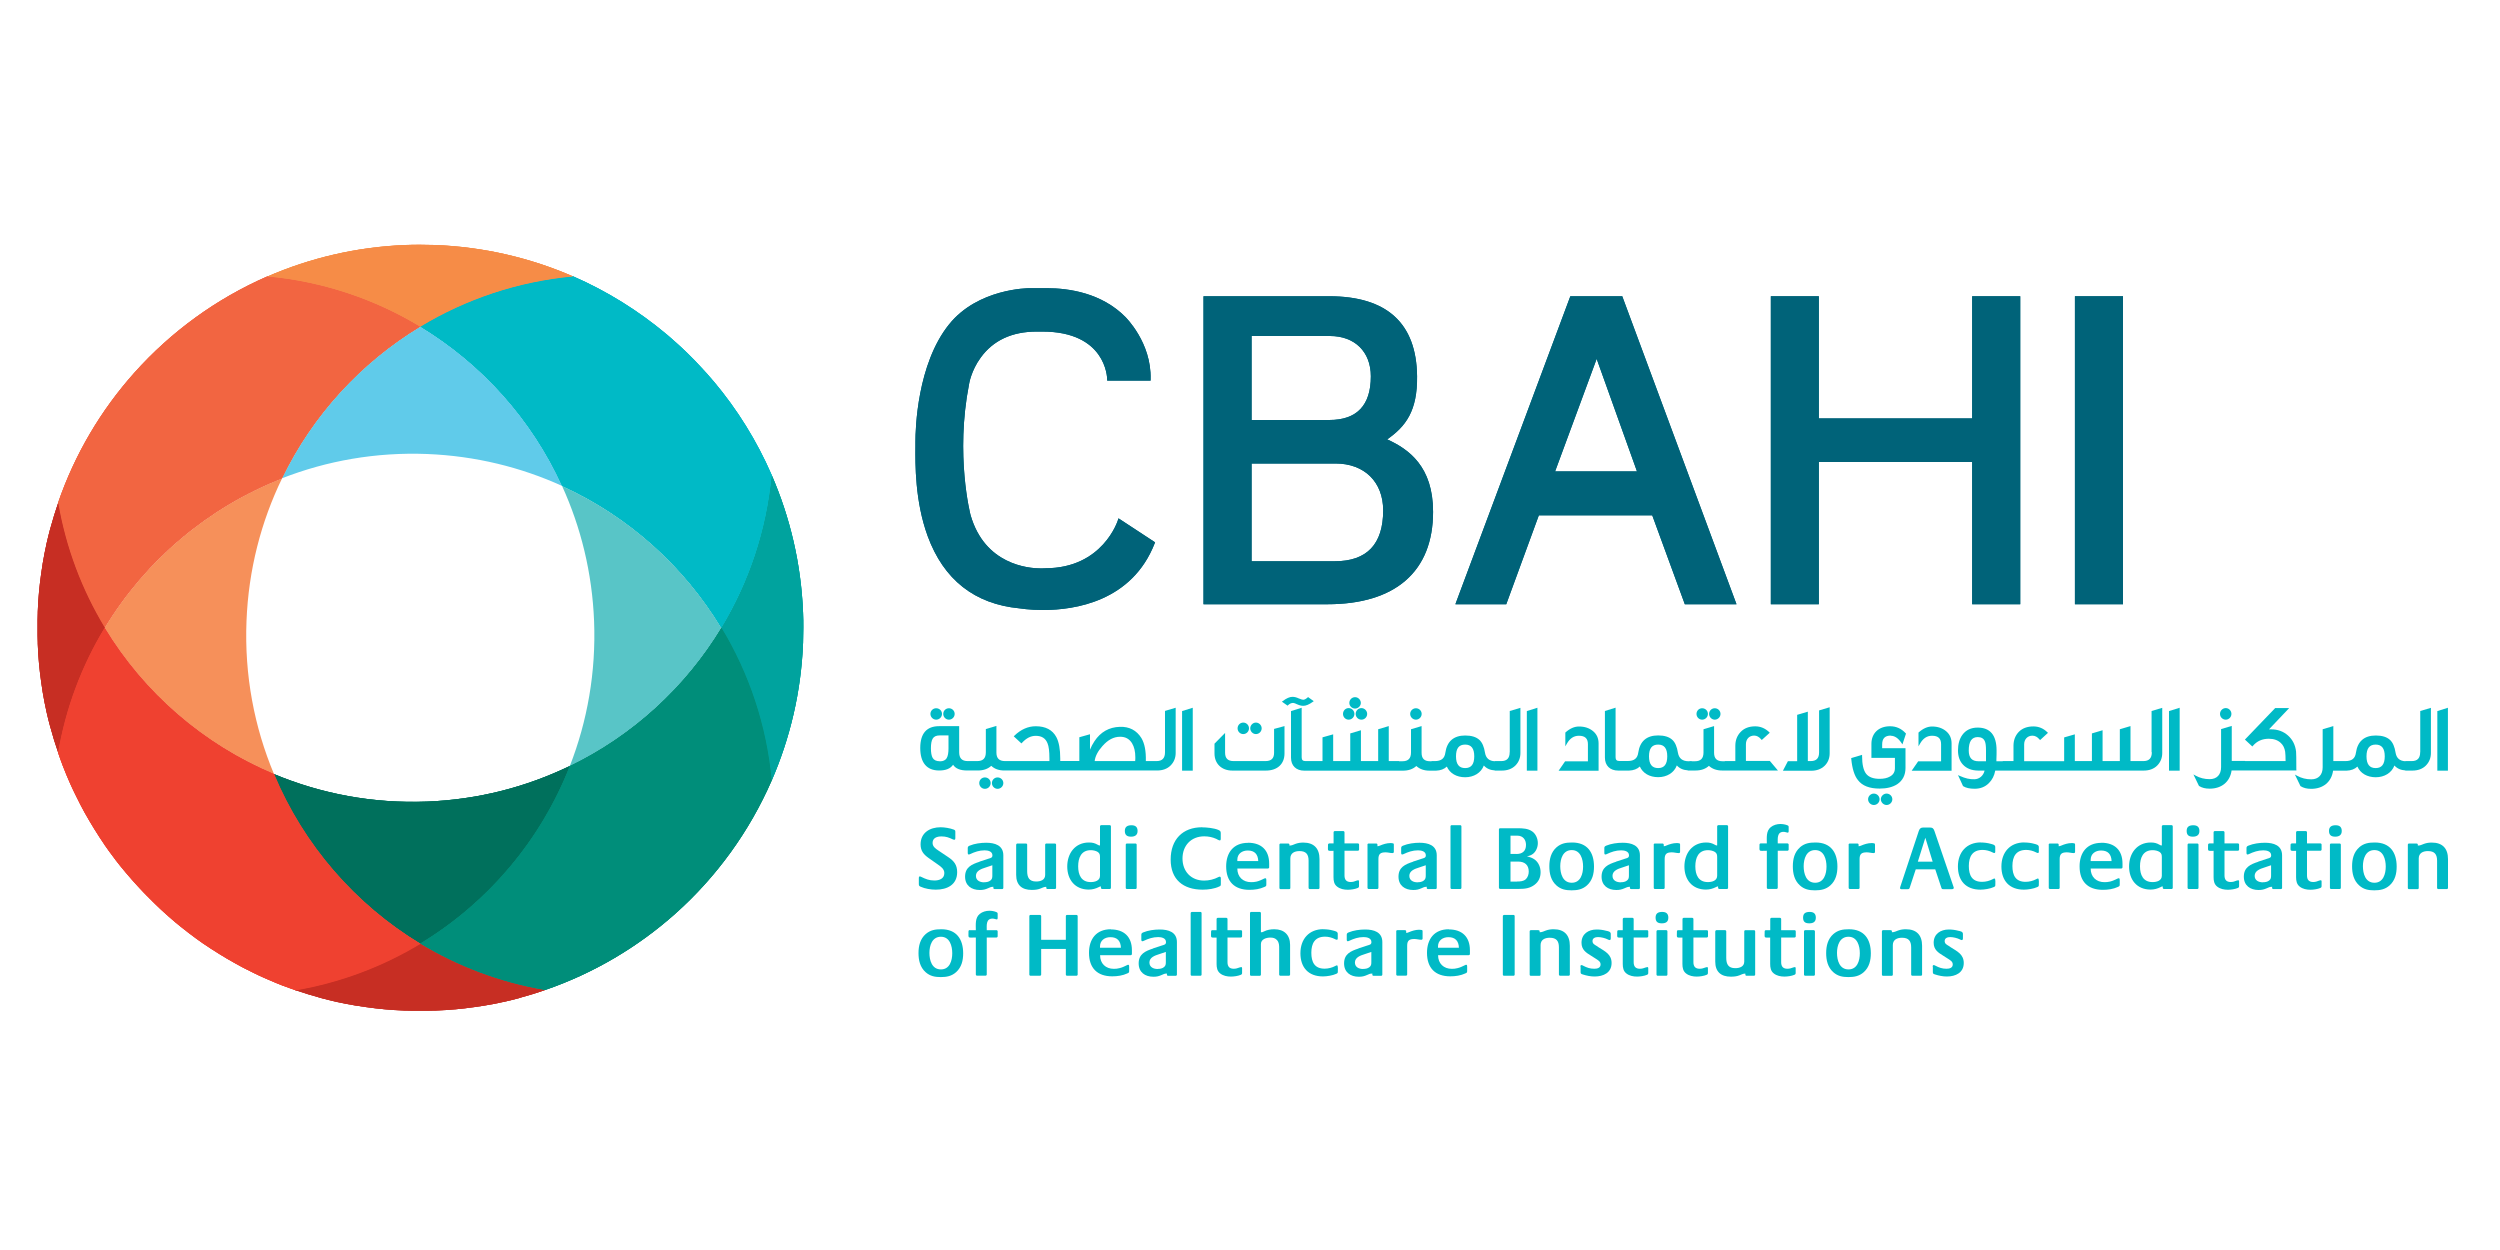 <?xml version="1.0" encoding="UTF-8"?>
<svg id="Layer_1" data-name="Layer 1" xmlns="http://www.w3.org/2000/svg" xmlns:xlink="http://www.w3.org/1999/xlink" viewBox="0 0 300 150">
  <defs>
    <style>
      .cls-1 {
        fill: none;
      }

      .cls-2 {
        fill: #f6905a;
      }

      .cls-3 {
        fill: #00a39e;
      }

      .cls-4 {
        fill: #c72e23;
      }

      .cls-5 {
        fill: #f68c47;
      }

      .cls-6 {
        fill: #00bac6;
      }

      .cls-7 {
        isolation: isolate;
      }

      .cls-8 {
        fill: #008e7a;
      }

      .cls-9 {
        mix-blend-mode: multiply;
      }

      .cls-10 {
        clip-path: url(#clippath-1);
      }

      .cls-11 {
        fill: #58c5c7;
      }

      .cls-12 {
        fill: #006379;
      }

      .cls-13 {
        fill: #f26541;
      }

      .cls-14 {
        fill: #60cbea;
      }

      .cls-15 {
        fill: #ef4130;
      }

      .cls-16 {
        fill: #00705c;
      }

      .cls-17 {
        clip-path: url(#clippath);
      }
    </style>
    <clipPath id="clippath">
      <rect class="cls-1" x="12.55" y="57.4" width="21.3" height="35.49"/>
    </clipPath>
    <clipPath id="clippath-1">
      <rect class="cls-1" x="12.55" y="57.4" width="21.3" height="35.49"/>
    </clipPath>
  </defs>
  <g class="cls-7">
    <g id="Layer_1-2" data-name="Layer 1">
      <g>
        <path class="cls-16" d="M68.37,91.92c-5.2,2.52-10.99,4.03-17.12,4.27-6.5.26-12.73-.94-18.37-3.3,3.55,8.47,9.73,15.6,17.55,20.33,8.12-4.91,14.47-12.4,17.94-21.3"/>
        <path class="cls-3" d="M96.37,77.13c.02-.6.03-1.2.03-1.79s0-1.2-.03-1.8c-.23-5.88-1.56-11.45-3.77-16.54-.61,6.64-2.73,12.88-6.03,18.34,3.3,5.46,5.42,11.69,6.03,18.33,2.21-5.09,3.54-10.66,3.77-16.54"/>
        <g class="cls-9">
          <g class="cls-17">
            <g class="cls-10">
              <path class="cls-2" d="M29.58,74.52c.24-6.14,1.75-11.93,4.27-17.12-8.9,3.48-16.39,9.82-21.3,17.94,4.73,7.82,11.86,14,20.33,17.55-2.36-5.63-3.56-11.86-3.3-18.37"/>
            </g>
          </g>
        </g>
        <path class="cls-4" d="M54.59,121.12h.02c.39-.03.77-.07,1.16-.12h0c.39-.04.77-.09,1.15-.15h0c.38-.05.76-.11,1.13-.17h.02c.37-.06.75-.13,1.11-.2h.02c.37-.07.73-.15,1.1-.23.01,0,.02,0,.03,0,.35-.08.71-.16,1.06-.25.32-.08.64-.16.96-.25.02,0,.03,0,.05-.02,1.01-.27,2.01-.58,2.99-.92-5.41-.93-10.47-2.86-14.98-5.59-4.51,2.73-9.56,4.66-14.98,5.59.98.34,1.98.64,2.99.92.02,0,.03,0,.05.02.32.09.64.17.96.25.35.09.71.17,1.06.25.01,0,.02,0,.03,0,.36.08.73.16,1.1.23h.03c.37.07.74.14,1.11.2h.02c.38.06.75.12,1.14.17h0c.38.05.77.1,1.15.15h0c.38.05.77.09,1.16.12h.02c.38.03.76.06,1.14.09h.05c.36.02.72.04,1.08.06.04,0,.09,0,.13,0,.28.01.55.02.82.02.11,0,.23,0,.35,0h1.17c.12,0,.23,0,.35,0,.28,0,.55-.01.82-.02.05,0,.09,0,.13,0,.36-.02.72-.03,1.08-.06h.05c.38-.02.76-.05,1.14-.09"/>
        <path class="cls-13" d="M32.1,33.17h-.02c-6.12,2.67-11.55,6.63-15.95,11.55-4.02,4.5-7.16,9.79-9.17,15.64.93,5.41,2.86,10.47,5.58,14.97,4.91-8.12,12.4-14.46,21.3-17.94,3.66-7.57,9.46-13.88,16.58-18.19-5.46-3.3-11.69-5.42-18.33-6.03"/>
        <path class="cls-4" d="M6.05,63.35s0,.03-.01.04c-.09.32-.17.65-.25.97-.09.35-.17.71-.25,1.06,0,.01,0,.03,0,.04-.08.36-.16.73-.23,1.09v.03c-.07.37-.14.74-.2,1.11v.02c-.06.38-.12.75-.17,1.13h0c-.05.39-.1.77-.15,1.16h0c-.05.39-.09.77-.12,1.16v.02c-.03.38-.06.76-.09,1.14v.05c-.02.36-.04.72-.05,1.08,0,.04,0,.09,0,.13-.01.28-.02.55-.02.82,0,.12,0,.23,0,.35v1.17c0,.12,0,.23,0,.35,0,.27.01.55.02.82,0,.04,0,.09,0,.13.02.36.03.72.05,1.08v.05c.03.38.05.76.09,1.14v.02c.04.38.07.77.12,1.16h0c.04.39.09.77.15,1.16h0c.05.38.11.76.17,1.14v.02c.06.37.13.75.2,1.11v.03c.07.37.15.73.23,1.1,0,.01,0,.02,0,.03.08.36.16.71.25,1.06.08.32.16.64.25.96,0,.02,0,.04.02.05.27,1.01.58,2.01.92,2.99.93-5.41,2.86-10.47,5.59-14.98-2.73-4.51-4.66-9.56-5.59-14.98-.34.98-.64,1.98-.92,2.99"/>
        <path class="cls-15" d="M32.88,92.89c-8.47-3.55-15.6-9.73-20.33-17.55-2.73,4.51-4.66,9.56-5.58,14.98h0c.16.49.34.97.52,1.45.01.03.02.05.03.09.12.31.24.62.37.92.04.09.08.18.11.27.1.24.21.49.31.73.06.14.13.29.19.43.09.19.17.37.26.56.09.19.17.38.27.56.07.14.14.28.21.42.11.22.22.44.33.66.05.1.11.21.16.31.13.25.26.49.39.73.04.08.09.15.13.23.14.26.3.52.45.78.03.05.07.11.1.17.16.28.32.54.49.81.03.04.05.09.08.13.17.27.35.55.52.82.02.03.05.07.07.11.18.27.36.54.54.81.02.03.05.07.07.11.18.26.37.53.56.79.03.04.06.08.09.12.18.25.37.5.56.75.03.05.07.09.1.14.18.23.37.47.55.7.05.06.09.12.14.17.17.22.35.43.54.65.06.07.12.14.18.21.17.2.34.4.51.59.07.09.15.17.23.26.16.17.32.35.48.53.09.1.18.21.28.3.14.16.29.31.44.46.11.12.22.24.34.35.13.13.26.26.4.4.13.13.26.27.4.4.12.11.23.23.35.34.16.15.31.3.46.44.1.09.2.19.3.28.17.16.35.32.53.48.09.07.17.15.26.23.2.17.39.34.59.51.07.06.14.12.21.18.22.18.43.36.65.53.06.05.12.09.18.14.23.19.47.37.7.55.05.03.09.07.14.1.25.19.5.38.75.56.04.03.08.06.12.09.26.19.52.37.79.56.03.03.07.05.11.07.27.18.54.37.81.54.04.02.07.05.11.07.27.18.54.35.82.52.04.03.09.05.13.08.27.16.54.33.81.49.05.03.11.07.17.1.26.15.52.3.78.45.07.04.15.09.23.13.24.13.49.26.73.39.1.05.21.11.31.16.22.11.44.23.66.33.14.07.28.14.42.21.19.09.37.18.56.27.19.09.37.17.56.26.14.07.29.13.43.19.24.1.48.21.73.31.09.04.18.08.27.12.3.12.61.24.92.37.03,0,.05.02.09.03.48.18.96.36,1.45.52h0c5.41-.93,10.47-2.86,14.97-5.58-7.82-4.73-14-11.86-17.55-20.33"/>
        <path class="cls-6" d="M85.67,45.81s-.02-.03-.03-.04c-.21-.24-.42-.49-.63-.73-.04-.05-.08-.09-.12-.14-.18-.21-.37-.41-.56-.61-.07-.08-.14-.16-.21-.23-.16-.17-.31-.34-.47-.5-.1-.11-.21-.22-.31-.33l-.39-.39c-.14-.14-.28-.28-.42-.42-.1-.1-.2-.19-.3-.29-.17-.17-.35-.33-.53-.5l-.21-.19c-.21-.19-.43-.39-.64-.58-.03-.03-.07-.06-.11-.1-.25-.22-.5-.43-.75-.65,0,0-.01,0-.02-.02-3.37-2.82-7.14-5.17-11.21-6.94h0c-6.64.61-12.88,2.73-18.33,6.03,7.41,4.48,13.39,11.13,17.02,19.11,7.98,3.63,14.63,9.61,19.11,17.02,3.3-5.46,5.42-11.69,6.03-18.34h0c-1.77-4.07-4.11-7.83-6.93-11.19"/>
        <path class="cls-8" d="M68.37,91.92c-3.48,8.89-9.82,16.39-17.94,21.3,4.51,2.73,9.56,4.66,14.98,5.58,5.84-2.01,11.14-5.16,15.64-9.17,4.93-4.4,8.88-9.85,11.55-15.97-.61-6.64-2.73-12.88-6.03-18.33-4.31,7.12-10.62,12.92-18.19,16.58"/>
        <path class="cls-5" d="M52.23,29.41c-.6-.02-1.2-.03-1.79-.03s-1.2,0-1.79.03c-5.88.23-11.45,1.56-16.54,3.77,6.64.61,12.88,2.73,18.33,6.03,5.46-3.3,11.69-5.42,18.33-6.03-5.09-2.22-10.66-3.54-16.54-3.77"/>
        <path class="cls-6" d="M110.26,105.33c0-.08.03-.16.12-.16.05,0,.11.03.16.05.55.27.96.44,1.59.44.58,0,1.19-.21,1.19-.89,0-.5-.42-.78-.79-1.04l-1.11-.78c-.6-.43-.95-.86-.95-1.63,0-1.39,1.12-2.05,2.4-2.05.47,0,1.14.11,1.58.28.16.07.19.11.19.27v.79c0,.08-.03.16-.12.16-.07,0-.12-.02-.17-.04-.49-.23-.82-.36-1.38-.36-.52,0-1.06.17-1.06.78,0,.44.36.69.69.91l1.18.79c.69.46,1.08.93,1.08,1.81,0,1.51-1.2,2.1-2.56,2.1-.59,0-1.29-.11-1.84-.36-.16-.08-.2-.13-.2-.32v-.75h0Z"/>
        <path class="cls-6" d="M117.53,103.4l1.13-.37c.23-.07.43-.1.43-.39,0-.49-.55-.6-.94-.6-.63,0-1.18.19-1.73.45-.05.02-.11.05-.17.05-.1,0-.12-.1-.12-.17v-.6c0-.17.07-.22.22-.29.6-.25,1.34-.35,1.99-.35,1.03,0,2.06.3,2.06,1.51v3.91c0,.08-.07.14-.14.14h-.91c-.17,0-.16-.16-.14-.27h-.1c-.2,0-.35.09-.52.16-.36.16-.61.22-1.01.22-1.01,0-1.77-.54-1.77-1.6,0-1.13.79-1.48,1.74-1.79M118.1,105.87c.26,0,.54-.04.75-.21.21-.16.23-.35.23-.61v-1.22l-.83.28c-.48.15-1.14.38-1.14.99,0,.57.5.78.99.78"/>
        <path class="cls-6" d="M121.95,101.36c0-.08.07-.14.14-.14h1.03c.08,0,.14.07.14.14v3.17c0,.78.25,1.25,1.08,1.25.51,0,1.08-.17,1.08-.79v-3.63c0-.08.07-.14.14-.14h1.03c.07,0,.14.07.14.14v5.18c0,.08-.07.14-.14.14h-.92c-.13,0-.12-.17-.12-.26h-.02c-.25,0-.46.12-.69.21-.32.13-.69.16-1.03.16-1.19,0-1.87-.59-1.87-1.81v-3.63h0Z"/>
        <path class="cls-6" d="M130.67,101.1c.42,0,.71.07,1.07.28.1.05.14.09.26.07v-2.29c0-.07.07-.14.14-.14h1.03c.08,0,.14.07.14.14v7.38c0,.08-.07.14-.14.14h-.89c-.2,0-.17-.17-.17-.31-.1,0-.14.02-.23.07-.39.2-.79.31-1.23.31-1.64,0-2.58-1.18-2.58-2.77s.95-2.88,2.6-2.88M130.89,105.85c.49,0,1.11-.16,1.11-.76v-2.21c0-.27-.02-.47-.26-.64-.23-.15-.57-.22-.84-.22-1.16,0-1.52.92-1.52,1.94s.37,1.89,1.51,1.89"/>
        <path class="cls-6" d="M135.78,99.03c.47,0,.73.21.73.69s-.31.68-.78.68-.75-.18-.75-.69.32-.68.8-.68M135.09,101.36c0-.08.07-.14.14-.14h1.03c.08,0,.14.07.14.14v5.18c0,.08-.07.14-.14.14h-1.03c-.08,0-.14-.07-.14-.14v-5.18Z"/>
        <path class="cls-6" d="M144.24,99.28c.54,0,1.44.09,1.94.3.17.08.31.14.31.36v.75c0,.08-.03.16-.12.16-.1,0-.34-.14-.43-.19-.44-.2-.94-.3-1.43-.3-1.58,0-2.61,1.11-2.61,2.66s1.03,2.65,2.59,2.65c.59,0,1.19-.14,1.72-.42.04-.02.1-.05.16-.05.1,0,.13.1.13.17v.75c0,.16-.05.2-.19.26-.58.28-1.34.38-1.99.38-2.32,0-3.84-1.2-3.84-3.61s1.44-3.88,3.77-3.88"/>
        <path class="cls-6" d="M149.77,101.13c1.6,0,2.53.9,2.53,2.5v.45c0,.08-.07.14-.14.14h-3.68c0,1.01.67,1.64,1.66,1.64.22,0,.44-.02.66-.07.33-.08.61-.22.9-.36.05-.02.09-.04.14-.04.12,0,.12.13.12.22v.49c0,.22-.02.24-.22.33-.56.26-1.19.35-1.81.35-1.81,0-2.79-1.01-2.79-2.81,0-1.66.88-2.83,2.62-2.83M150.99,103.33c-.03-.81-.43-1.27-1.26-1.27-.68,0-1.25.39-1.25,1.11v.16h2.5,0Z"/>
        <path class="cls-6" d="M153.53,101.36c0-.08.07-.14.14-.14h.87c.21,0,.19.1.19.25.3,0,.47-.11.74-.21.31-.11.6-.15.93-.15,1.28,0,1.94.71,1.94,1.98v3.46c0,.08-.07.14-.14.14h-1.03c-.07,0-.14-.07-.14-.14v-3.27c0-.77-.31-1.15-1.09-1.15-.58,0-1.1.23-1.1.88v3.55c0,.08-.06.14-.14.14h-1.03c-.08,0-.14-.07-.14-.14v-5.18h0Z"/>
        <path class="cls-6" d="M159.51,101.21h.52v-1.34c0-.07.07-.14.14-.14h1.03c.07,0,.14.07.14.14v1.34h1.61c.08,0,.14.07.14.14v.6c0,.07-.07.14-.14.14h-1.61v2.96c0,.52.23.79.75.79.26,0,.47-.07.71-.17.04-.02.13-.04.17-.04.09,0,.11.05.11.13v.55c0,.15-.03.19-.16.25-.32.14-.83.21-1.18.21-.45,0-.93-.09-1.29-.38-.37-.28-.43-.7-.43-1.13v-3.16c-.8,0-.66.09-.66-.74,0-.08.07-.14.14-.14"/>
        <path class="cls-6" d="M164.09,101.36c0-.08.07-.14.14-.14h.89c.22,0,.17.17.17.33.14-.02.17-.02.31-.08.37-.16.82-.3,1.23-.3.09,0,.19,0,.27.02.16.02.16.07.16.21v.8c0,.11-.05.17-.16.17-.27,0-.54-.09-.82-.09-.59,0-.87.16-.87.8v3.46c0,.08-.07.14-.14.14h-1.03c-.08,0-.14-.07-.14-.14v-5.18h0Z"/>
        <path class="cls-6" d="M169.54,103.4l1.13-.37c.23-.07.43-.1.43-.39,0-.49-.55-.6-.94-.6-.63,0-1.18.19-1.73.45-.05.02-.11.05-.17.05-.1,0-.12-.1-.12-.17v-.6c0-.17.07-.22.22-.29.6-.25,1.34-.35,1.99-.35,1.03,0,2.06.3,2.06,1.51v3.91c0,.08-.07.14-.14.14h-.91c-.18,0-.16-.16-.14-.27h-.1c-.2,0-.35.09-.52.16-.36.16-.61.22-1.01.22-1.01,0-1.77-.54-1.77-1.6,0-1.13.79-1.48,1.74-1.79M170.11,105.87c.26,0,.54-.04.75-.21s.23-.35.23-.61v-1.22l-.83.28c-.48.15-1.14.38-1.14.99,0,.57.5.78.99.78"/>
        <rect class="cls-6" x="174.06" y="99.02" width="1.31" height="7.66" rx=".14" ry=".14"/>
        <path class="cls-6" d="M179.87,99.53c0-.08.07-.14.14-.14h2.11c.6,0,1.25.02,1.76.39.43.31.66.88.66,1.39,0,.48-.2.99-.58,1.29-.24.18-.44.24-.73.3.39.1.63.17.95.4.46.35.69.93.69,1.5,0,.62-.22,1.13-.72,1.51-.56.43-1.17.5-1.86.5h-2.28c-.07,0-.14-.07-.14-.14v-7.01h0ZM181.97,102.48c.71,0,1.15-.35,1.15-1.09,0-.63-.37-1.11-1.03-1.11h-.83v2.19h.71ZM182.06,105.78c.36,0,.75-.02,1.03-.27.25-.23.36-.59.36-.92,0-.8-.49-1.2-1.27-1.2h-.92v2.4h.8Z"/>
        <path class="cls-6" d="M186.78,101.68c.57-.49,1.15-.58,1.88-.58,1.81,0,2.62,1.18,2.62,2.89,0,.85-.19,1.67-.85,2.26-.54.48-1.14.59-1.84.59s-1.28-.11-1.82-.59c-.66-.59-.85-1.43-.85-2.29s.2-1.7.87-2.29M188.61,105.93c1.06,0,1.36-1.06,1.36-1.94s-.3-1.98-1.36-1.98-1.38,1.05-1.38,1.94.3,1.98,1.38,1.98"/>
        <path class="cls-6" d="M193.92,103.4l1.13-.37c.23-.07.43-.1.43-.39,0-.49-.55-.6-.94-.6-.63,0-1.18.19-1.73.45-.05.02-.11.05-.17.05-.1,0-.12-.1-.12-.17v-.6c0-.17.07-.22.22-.29.6-.25,1.34-.35,1.99-.35,1.03,0,2.06.3,2.06,1.51v3.91c0,.08-.07.14-.14.14h-.91c-.18,0-.16-.16-.14-.27h-.1c-.2,0-.35.09-.53.16-.36.16-.61.22-1.01.22-1.01,0-1.77-.54-1.77-1.6,0-1.13.79-1.48,1.74-1.79M194.49,105.87c.26,0,.54-.04.75-.21.21-.16.23-.35.23-.61v-1.22l-.83.28c-.48.15-1.14.38-1.14.99,0,.57.5.78.99.78"/>
        <path class="cls-6" d="M198.44,101.36c0-.08.07-.14.14-.14h.89c.22,0,.18.17.18.33.14-.02.17-.02.3-.08.37-.16.82-.3,1.23-.3.09,0,.19,0,.27.02.16.02.16.07.16.21v.8c0,.11-.04.17-.16.17-.27,0-.54-.09-.82-.09-.59,0-.87.16-.87.8v3.46c0,.08-.07.14-.14.14h-1.03c-.08,0-.14-.07-.14-.14v-5.18h0Z"/>
        <path class="cls-6" d="M204.73,101.1c.42,0,.71.07,1.07.28.1.05.14.09.26.07v-2.29c0-.07.07-.14.14-.14h1.03c.08,0,.14.07.14.14v7.38c0,.08-.07.14-.14.14h-.89c-.2,0-.17-.17-.17-.31-.1,0-.14.02-.23.07-.39.2-.79.31-1.23.31-1.64,0-2.58-1.18-2.58-2.77s.95-2.88,2.61-2.88M204.95,105.85c.49,0,1.11-.16,1.11-.76v-2.21c0-.27-.02-.47-.26-.64-.23-.15-.57-.22-.84-.22-1.16,0-1.52.92-1.52,1.94s.37,1.89,1.51,1.89"/>
        <path class="cls-6" d="M211.29,101.21h.73c0-.67-.11-1.48.47-1.95.32-.26.75-.38,1.15-.38.27,0,.59.05.84.15.13.06.16.09.16.23v.5c0,.08-.03.16-.12.16-.1,0-.28-.1-.49-.1-.81,0-.7.82-.7,1.39h1.17c.07,0,.14.07.14.14v.6c0,.07-.07.14-.14.14h-1.17v4.44c0,.08-.07.14-.14.14h-1.03c-.08,0-.14-.07-.14-.14v-4.44c-1.02,0-.88.17-.88-.74,0-.08.07-.14.14-.14"/>
        <path class="cls-6" d="M215.99,101.68c.57-.49,1.15-.58,1.88-.58,1.81,0,2.62,1.18,2.62,2.89,0,.85-.19,1.67-.85,2.26-.54.48-1.14.59-1.84.59s-1.28-.11-1.81-.59c-.66-.59-.85-1.43-.85-2.29s.19-1.7.87-2.29M217.82,105.93c1.06,0,1.36-1.06,1.36-1.94s-.3-1.98-1.36-1.98-1.38,1.05-1.38,1.94.3,1.98,1.38,1.98"/>
        <path class="cls-6" d="M221.83,101.36c0-.08.07-.14.14-.14h.89c.22,0,.17.17.17.33.14-.02.17-.02.31-.08.37-.16.82-.3,1.23-.3.09,0,.19,0,.27.02.15.02.16.07.16.21v.8c0,.11-.04.17-.16.17-.27,0-.54-.09-.82-.09-.59,0-.87.16-.87.8v3.46c0,.08-.07.14-.14.14h-1.03c-.08,0-.14-.07-.14-.14v-5.18h0Z"/>
        <path class="cls-6" d="M228.01,106.49l2.24-6.76c.1-.3.24-.43.56-.43h.78c.33,0,.45.14.55.44l2.3,6.73s.01.04.01.07c0,.14-.12.16-.23.16h-1.01c-.16,0-.2-.02-.25-.18l-.73-2.2h-2.34l-.73,2.22c-.04.13-.11.16-.24.16h-.78c-.05,0-.14-.06-.14-.12,0-.02.01-.05.02-.07M231.92,103.4l-.88-2.87-.9,2.87h1.78Z"/>
        <path class="cls-6" d="M237.69,101.1c.4,0,.82.05,1.2.16.21.06.54.11.54.38v.59c0,.07-.03.13-.11.13-.07,0-.16-.03-.21-.07-.37-.19-.79-.3-1.2-.3-1.22,0-1.65.8-1.65,1.93s.39,1.9,1.59,1.9c.45,0,.91-.12,1.3-.33.05-.03.12-.07.19-.07.15,0,.1.61.1.73,0,.2-.02.22-.19.3-.43.2-1.13.31-1.6.31-1.74,0-2.7-1.07-2.7-2.78s1.04-2.89,2.75-2.89"/>
        <path class="cls-6" d="M242.92,101.1c.4,0,.82.05,1.2.16.21.06.54.11.54.38v.59c0,.07-.03.13-.11.13-.07,0-.15-.03-.21-.07-.37-.19-.79-.3-1.2-.3-1.22,0-1.65.8-1.65,1.93s.39,1.9,1.58,1.9c.45,0,.91-.12,1.3-.33.05-.03.12-.07.19-.07.15,0,.1.61.1.73,0,.2-.02.22-.19.3-.43.2-1.13.31-1.6.31-1.74,0-2.7-1.07-2.7-2.78s1.04-2.89,2.75-2.89"/>
        <path class="cls-6" d="M245.84,101.36c0-.08.07-.14.14-.14h.89c.22,0,.17.17.17.33.14-.02.17-.02.31-.08.37-.16.82-.3,1.23-.3.09,0,.19,0,.27.02.15.02.16.07.16.21v.8c0,.11-.04.17-.16.17-.27,0-.54-.09-.82-.09-.59,0-.87.16-.87.8v3.46c0,.08-.07.14-.14.14h-1.03c-.08,0-.14-.07-.14-.14v-5.18h0Z"/>
        <path class="cls-6" d="M252.17,101.13c1.6,0,2.53.9,2.53,2.5v.45c0,.08-.07.14-.14.14h-3.68c0,1.01.67,1.64,1.66,1.64.22,0,.44-.02.66-.07.33-.08.61-.22.91-.36.04-.02.09-.04.14-.04.12,0,.12.13.12.22v.49c0,.22-.02.24-.22.33-.56.26-1.19.35-1.81.35-1.81,0-2.79-1.01-2.79-2.81,0-1.66.88-2.83,2.62-2.83M253.39,103.33c-.03-.81-.43-1.27-1.26-1.27-.68,0-1.25.39-1.25,1.11v.16h2.5Z"/>
        <path class="cls-6" d="M258.09,101.1c.42,0,.71.07,1.07.28.1.05.14.09.26.07v-2.29c0-.07.07-.14.14-.14h1.03c.08,0,.14.07.14.14v7.38c0,.08-.07.14-.14.14h-.89c-.2,0-.17-.17-.17-.31-.1,0-.14.02-.23.07-.39.2-.79.31-1.23.31-1.64,0-2.58-1.18-2.58-2.77s.95-2.88,2.61-2.88M258.31,105.85c.49,0,1.11-.16,1.11-.76v-2.21c0-.27-.02-.47-.26-.64-.23-.15-.57-.22-.84-.22-1.16,0-1.52.92-1.52,1.94s.37,1.89,1.51,1.89"/>
        <path class="cls-6" d="M263.2,99.03c.47,0,.73.21.73.69s-.31.68-.78.68c-.49,0-.75-.18-.75-.69s.31-.68.8-.68M262.51,101.36c0-.08.07-.14.14-.14h1.03c.08,0,.14.07.14.14v5.18c0,.08-.07.14-.14.14h-1.03c-.08,0-.14-.07-.14-.14v-5.18Z"/>
        <path class="cls-6" d="M265.11,101.21h.52v-1.34c0-.07.07-.14.14-.14h1.03c.07,0,.14.07.14.14v1.34h1.61c.08,0,.14.07.14.14v.6c0,.07-.07.14-.14.14h-1.61v2.96c0,.52.23.79.75.79.26,0,.47-.07.71-.17.05-.02.13-.04.18-.04.09,0,.11.05.11.13v.55c0,.15-.03.19-.16.25-.32.14-.83.21-1.18.21-.45,0-.93-.09-1.29-.38-.36-.28-.43-.7-.43-1.13v-3.16c-.8,0-.66.09-.66-.74,0-.08.07-.14.14-.14"/>
        <path class="cls-6" d="M270.98,103.4l1.13-.37c.23-.07.43-.1.43-.39,0-.49-.54-.6-.94-.6-.63,0-1.18.19-1.73.45-.05.02-.11.05-.17.05-.1,0-.12-.1-.12-.17v-.6c0-.17.07-.22.22-.29.6-.25,1.34-.35,1.99-.35,1.03,0,2.06.3,2.06,1.51v3.91c0,.08-.07.14-.14.14h-.91c-.17,0-.16-.16-.14-.27h-.1c-.2,0-.35.09-.52.16-.36.16-.61.22-1.01.22-1.01,0-1.77-.54-1.77-1.6,0-1.13.79-1.48,1.74-1.79M271.55,105.87c.26,0,.54-.04.75-.21.21-.16.23-.35.23-.61v-1.22l-.83.28c-.48.15-1.14.38-1.14.99,0,.57.5.78,1,.78"/>
        <path class="cls-6" d="M275.01,101.21h.52v-1.34c0-.07.07-.14.14-.14h1.03c.07,0,.14.07.14.14v1.34h1.61c.08,0,.14.07.14.14v.6c0,.07-.07.14-.14.14h-1.61v2.96c0,.52.23.79.75.79.26,0,.47-.07.71-.17.05-.02.13-.04.18-.04.09,0,.11.05.11.13v.55c0,.15-.03.19-.16.25-.32.14-.83.21-1.18.21-.45,0-.93-.09-1.29-.38-.36-.28-.43-.7-.43-1.13v-3.16c-.8,0-.66.09-.66-.74,0-.08.07-.14.14-.14"/>
        <path class="cls-6" d="M280.28,99.03c.47,0,.73.21.73.69s-.31.68-.78.68-.75-.18-.75-.69.32-.68.8-.68M279.59,101.36c0-.08.07-.14.14-.14h1.03c.08,0,.14.07.14.14v5.18c0,.08-.07.14-.14.14h-1.03c-.08,0-.14-.07-.14-.14v-5.18Z"/>
        <path class="cls-6" d="M283.1,101.68c.57-.49,1.15-.58,1.88-.58,1.81,0,2.62,1.18,2.62,2.89,0,.85-.19,1.67-.85,2.26-.54.48-1.14.59-1.84.59s-1.28-.11-1.81-.59c-.66-.59-.85-1.43-.85-2.29s.19-1.7.87-2.29M284.93,105.93c1.06,0,1.36-1.06,1.36-1.94s-.3-1.98-1.36-1.98-1.38,1.05-1.38,1.94.3,1.98,1.38,1.98"/>
        <path class="cls-6" d="M288.94,101.36c0-.08.07-.14.14-.14h.87c.21,0,.19.1.19.25.3,0,.47-.11.75-.21.3-.11.6-.15.93-.15,1.28,0,1.94.71,1.94,1.98v3.46c0,.08-.07.14-.14.14h-1.03c-.07,0-.14-.07-.14-.14v-3.27c0-.77-.31-1.15-1.1-1.15-.58,0-1.1.23-1.1.88v3.55c0,.08-.07.14-.14.14h-1.03c-.08,0-.14-.07-.14-.14v-5.18h0Z"/>
        <path class="cls-6" d="M111.08,112.09c.57-.49,1.15-.58,1.88-.58,1.81,0,2.62,1.18,2.62,2.89,0,.85-.19,1.67-.85,2.26-.54.48-1.14.59-1.84.59s-1.28-.11-1.82-.59c-.66-.59-.85-1.43-.85-2.29s.2-1.7.87-2.29M112.91,116.33c1.06,0,1.36-1.06,1.36-1.94s-.3-1.98-1.36-1.98-1.38,1.05-1.38,1.94.3,1.98,1.38,1.98"/>
        <path class="cls-6" d="M116.37,111.62h.73c0-.67-.11-1.48.47-1.95.32-.26.75-.38,1.15-.38.28,0,.59.05.84.16.13.06.16.09.16.23v.5c0,.08-.03.15-.12.15-.1,0-.29-.1-.49-.1-.81,0-.7.82-.7,1.39h1.17c.07,0,.14.07.14.14v.6c0,.07-.07.14-.14.14h-1.17v4.44c0,.08-.07.14-.14.14h-1.03c-.08,0-.14-.07-.14-.14v-4.44c-1.02,0-.88.17-.88-.75,0-.08.07-.14.14-.14"/>
        <path class="cls-6" d="M123.52,109.93c0-.08.07-.14.14-.14h1.14c.07,0,.14.07.14.14v2.85h2.96v-2.85c0-.08.07-.14.14-.14h1.14c.07,0,.14.07.14.14v7.02c0,.07-.07.14-.14.14h-1.14c-.08,0-.14-.07-.14-.14v-3.08h-2.96v3.08c0,.07-.07.14-.14.14h-1.14c-.08,0-.14-.07-.14-.14v-7.02h0Z"/>
        <path class="cls-6" d="M133.3,111.53c1.6,0,2.53.9,2.53,2.5v.45c0,.08-.07.14-.14.14h-3.68c0,1.01.67,1.64,1.66,1.64.22,0,.44-.02.66-.08.33-.07.61-.22.91-.36.04-.02.09-.05.14-.05.12,0,.12.13.12.22v.49c0,.22-.02.24-.22.33-.56.26-1.19.35-1.81.35-1.81,0-2.79-1.01-2.79-2.82,0-1.66.88-2.83,2.62-2.83M134.51,113.73c-.03-.81-.43-1.27-1.26-1.27-.68,0-1.25.39-1.25,1.11v.16h2.5,0Z"/>
        <path class="cls-6" d="M138.36,113.81l1.13-.37c.23-.07.43-.1.43-.39,0-.49-.55-.6-.94-.6-.63,0-1.18.19-1.73.45-.05.02-.11.05-.17.05-.1,0-.12-.1-.12-.17v-.6c0-.17.07-.22.22-.29.6-.25,1.34-.35,1.99-.35,1.03,0,2.06.3,2.06,1.51v3.91c0,.07-.07.14-.14.14h-.91c-.17,0-.16-.15-.14-.27h-.1c-.2,0-.35.09-.52.16-.36.16-.61.22-1.01.22-1.01,0-1.77-.54-1.77-1.6,0-1.13.79-1.48,1.74-1.79M138.92,116.27c.26,0,.54-.04.75-.21.21-.16.23-.35.23-.6v-1.23l-.83.28c-.48.15-1.14.38-1.14.99,0,.57.5.78.99.78"/>
        <path class="cls-6" d="M143.02,109.43h1.03c.08,0,.14.06.14.14v7.38c0,.08-.06.14-.14.14h-1.03c-.08,0-.14-.06-.14-.14v-7.37c0-.08.06-.14.14-.14h0Z"/>
        <path class="cls-6" d="M145.47,111.62h.52v-1.34c0-.07.07-.14.14-.14h1.03c.07,0,.14.07.14.14v1.34h1.61c.08,0,.14.07.14.14v.6c0,.07-.07.14-.14.14h-1.61v2.96c0,.52.23.79.75.79.26,0,.47-.07.71-.16.04-.02.13-.04.18-.04.09,0,.11.05.11.13v.55c0,.15-.03.19-.16.25-.32.14-.83.21-1.18.21-.45,0-.93-.09-1.29-.38-.36-.28-.43-.7-.43-1.14v-3.16c-.8,0-.66.09-.66-.75,0-.08.07-.14.14-.14"/>
        <path class="cls-6" d="M150,109.57c0-.08.07-.14.14-.14h1.03c.07,0,.14.07.14.14v2.3h.02c.16,0,.19-.01.33-.09.4-.2.81-.27,1.26-.27,1.18,0,1.89.68,1.89,1.87v3.57c0,.07-.07.14-.14.14h-1.03c-.07,0-.14-.07-.14-.14v-3.13c0-.37,0-.72-.26-1.01-.22-.24-.48-.3-.8-.3-.48,0-1.13.19-1.13.78v3.67c0,.07-.07.14-.14.14h-1.03c-.08,0-.14-.07-.14-.14v-7.38h0Z"/>
        <path class="cls-6" d="M158.79,111.51c.4,0,.82.05,1.2.16.21.06.54.11.54.38v.59c0,.07-.03.13-.11.13-.07,0-.15-.03-.21-.07-.37-.19-.79-.3-1.2-.3-1.22,0-1.65.8-1.65,1.93s.39,1.91,1.59,1.91c.45,0,.91-.12,1.3-.33.05-.03.12-.07.19-.07.15,0,.1.61.1.72,0,.2-.02.22-.19.3-.43.2-1.13.31-1.6.31-1.74,0-2.7-1.07-2.7-2.78s1.04-2.89,2.75-2.89"/>
        <path class="cls-6" d="M163.01,113.81l1.13-.37c.23-.07.43-.1.43-.39,0-.49-.55-.6-.94-.6-.63,0-1.18.19-1.73.45-.05.02-.11.05-.17.05-.1,0-.12-.1-.12-.17v-.6c0-.17.07-.22.22-.29.6-.25,1.34-.35,1.99-.35,1.03,0,2.06.3,2.06,1.51v3.91c0,.07-.07.14-.14.14h-.91c-.17,0-.16-.15-.14-.27h-.1c-.2,0-.35.09-.52.16-.36.16-.61.22-1.01.22-1.01,0-1.77-.54-1.77-1.6,0-1.13.79-1.48,1.74-1.79M163.58,116.27c.26,0,.54-.04.75-.21.21-.16.23-.35.23-.6v-1.23l-.83.28c-.48.15-1.14.38-1.14.99,0,.57.5.78.99.78"/>
        <path class="cls-6" d="M167.54,111.76c0-.08.07-.14.14-.14h.89c.22,0,.17.17.17.33.14-.01.17-.02.31-.08.37-.16.82-.3,1.23-.3.09,0,.19.01.27.02.16.02.16.07.16.21v.8c0,.11-.04.17-.16.17-.27,0-.54-.09-.82-.09-.59,0-.87.16-.87.8v3.46c0,.08-.07.14-.14.14h-1.03c-.08,0-.14-.07-.14-.14v-5.19h0Z"/>
        <path class="cls-6" d="M173.86,111.53c1.6,0,2.53.9,2.53,2.5v.45c0,.08-.07.14-.14.14h-3.68c0,1.01.67,1.64,1.66,1.64.22,0,.44-.02.66-.08.33-.07.61-.22.91-.36.04-.02.09-.05.14-.05.12,0,.12.13.12.22v.49c0,.22-.02.24-.22.33-.56.26-1.19.35-1.81.35-1.81,0-2.79-1.01-2.79-2.82,0-1.66.88-2.83,2.62-2.83M175.07,113.73c-.03-.81-.43-1.27-1.26-1.27-.68,0-1.25.39-1.25,1.11v.16h2.5,0Z"/>
        <path class="cls-6" d="M180.48,109.79h1.14c.08,0,.14.06.14.14v7.02c0,.08-.06.14-.14.14h-1.14c-.08,0-.14-.06-.14-.14v-7.01c0-.08.06-.14.14-.14h0Z"/>
        <path class="cls-6" d="M183.56,111.76c0-.08.07-.14.14-.14h.87c.21,0,.19.1.19.25.3,0,.47-.11.75-.21.31-.11.6-.15.93-.15,1.28,0,1.94.71,1.94,1.98v3.46c0,.08-.07.14-.14.14h-1.03c-.07,0-.14-.07-.14-.14v-3.27c0-.77-.31-1.15-1.1-1.15-.58,0-1.1.23-1.1.88v3.55c0,.08-.07.14-.14.14h-1.03c-.08,0-.14-.07-.14-.14v-5.19h0Z"/>
        <path class="cls-6" d="M189.65,116.02c0-.09,0-.21.12-.21.07,0,.13.03.2.07.46.24.82.37,1.35.37.36,0,.75-.1.75-.52,0-.36-.33-.52-.6-.7l-.52-.33c-.64-.39-1.17-.74-1.17-1.57,0-1.06.83-1.59,1.82-1.59.38,0,.76.05,1.13.15.23.05.56.09.56.38v.55c0,.08-.03.19-.13.19-.07,0-.16-.04-.21-.07-.33-.17-.82-.29-1.19-.29-.31,0-.66.11-.66.47,0,.34.25.44.49.59.09.05.16.12.25.17.76.48,1.55.84,1.55,1.88,0,1.17-.99,1.62-2.03,1.62-.5,0-.97-.1-1.44-.25-.21-.07-.25-.09-.25-.32v-.59h0Z"/>
        <path class="cls-6" d="M194.21,111.62h.52v-1.34c0-.07.07-.14.14-.14h1.03c.07,0,.14.07.14.14v1.34h1.61c.08,0,.14.07.14.14v.6c0,.07-.07.14-.14.14h-1.61v2.96c0,.52.23.79.75.79.26,0,.47-.07.71-.16.05-.02.13-.04.18-.04.09,0,.11.05.11.13v.55c0,.15-.03.19-.16.25-.32.14-.83.21-1.18.21-.45,0-.93-.09-1.29-.38-.36-.28-.43-.7-.43-1.14v-3.16c-.8,0-.66.09-.66-.75,0-.08.07-.14.14-.14"/>
        <path class="cls-6" d="M199.47,109.43c.47,0,.73.21.73.69,0,.5-.3.68-.78.68s-.75-.17-.75-.69.32-.68.8-.68M198.78,111.76c0-.08.07-.14.14-.14h1.03c.08,0,.14.07.14.14v5.19c0,.08-.07.14-.14.14h-1.03c-.08,0-.14-.07-.14-.14v-5.19Z"/>
        <path class="cls-6" d="M201.38,111.62h.52v-1.34c0-.07.07-.14.14-.14h1.03c.07,0,.14.07.14.14v1.34h1.61c.08,0,.14.07.14.14v.6c0,.07-.07.14-.14.14h-1.61v2.96c0,.52.23.79.75.79.26,0,.47-.07.71-.16.04-.02.13-.04.17-.04.09,0,.11.05.11.13v.55c0,.15-.03.19-.16.25-.32.14-.83.21-1.18.21-.45,0-.93-.09-1.29-.38-.36-.28-.43-.7-.43-1.14v-3.16c-.8,0-.66.09-.66-.75,0-.08.07-.14.14-.14"/>
        <path class="cls-6" d="M205.84,111.76c0-.08.07-.14.14-.14h1.03c.08,0,.14.07.14.14v3.17c0,.78.25,1.25,1.08,1.25.51,0,1.08-.17,1.08-.79v-3.63c0-.08.07-.14.14-.14h1.03c.08,0,.14.07.14.14v5.19c0,.08-.07.14-.14.14h-.92c-.13,0-.12-.17-.12-.26h-.02c-.25,0-.46.12-.69.21-.32.13-.69.16-1.03.16-1.19,0-1.87-.59-1.87-1.81v-3.63h0Z"/>
        <path class="cls-6" d="M211.91,111.62h.52v-1.34c0-.07.07-.14.14-.14h1.03c.07,0,.14.07.14.14v1.34h1.61c.08,0,.14.07.14.14v.6c0,.07-.07.14-.14.14h-1.61v2.96c0,.52.23.79.75.79.26,0,.47-.07.71-.16.04-.02.13-.04.17-.04.09,0,.11.05.11.13v.55c0,.15-.03.19-.16.25-.32.14-.83.21-1.18.21-.45,0-.93-.09-1.29-.38-.36-.28-.43-.7-.43-1.14v-3.16c-.8,0-.66.09-.66-.75,0-.08.07-.14.14-.14"/>
        <path class="cls-6" d="M217.17,109.43c.47,0,.73.21.73.69,0,.5-.31.68-.78.68-.49,0-.75-.17-.75-.69s.31-.68.8-.68M216.48,111.76c0-.08.07-.14.14-.14h1.03c.07,0,.14.07.14.14v5.19c0,.08-.07.14-.14.14h-1.03c-.08,0-.14-.07-.14-.14v-5.19Z"/>
        <path class="cls-6" d="M220,112.09c.57-.49,1.15-.58,1.88-.58,1.81,0,2.62,1.18,2.62,2.89,0,.85-.19,1.67-.85,2.26-.54.48-1.14.59-1.84.59s-1.28-.11-1.82-.59c-.66-.59-.85-1.43-.85-2.29s.2-1.7.87-2.29M221.82,116.33c1.06,0,1.36-1.06,1.36-1.94s-.3-1.98-1.36-1.98-1.38,1.05-1.38,1.94.3,1.98,1.38,1.98"/>
        <path class="cls-6" d="M225.83,111.76c0-.08.07-.14.14-.14h.87c.21,0,.19.1.19.25.3,0,.47-.11.75-.21.31-.11.6-.15.93-.15,1.28,0,1.94.71,1.94,1.98v3.46c0,.08-.06.14-.14.14h-1.03c-.08,0-.14-.07-.14-.14v-3.27c0-.77-.31-1.15-1.1-1.15-.58,0-1.1.23-1.1.88v3.55c0,.08-.07.14-.14.14h-1.03c-.08,0-.14-.07-.14-.14v-5.19h0Z"/>
        <path class="cls-6" d="M231.92,116.02c0-.09,0-.21.12-.21.07,0,.13.03.2.07.46.24.82.37,1.34.37.36,0,.75-.1.75-.52,0-.36-.33-.52-.6-.7l-.52-.33c-.64-.39-1.17-.74-1.17-1.57,0-1.06.83-1.59,1.82-1.59.38,0,.76.05,1.13.15.23.05.56.09.56.38v.55c0,.08-.03.19-.13.19-.07,0-.16-.04-.21-.07-.33-.17-.82-.29-1.19-.29-.31,0-.66.11-.66.47,0,.34.25.44.49.59.09.05.16.12.25.17.76.48,1.55.84,1.55,1.88,0,1.17-.99,1.62-2.02,1.62-.5,0-.97-.1-1.44-.25-.21-.07-.25-.09-.25-.32v-.59h0Z"/>
        <path class="cls-6" d="M112.34,86.36c.38,0,.7-.31.7-.69s-.31-.68-.7-.68-.69.31-.69.68.31.69.69.69"/>
        <path class="cls-6" d="M113.87,86.36c.38,0,.69-.31.69-.69s-.31-.68-.69-.68-.68.3-.68.68.31.69.68.69"/>
        <path class="cls-6" d="M119.71,93.29c-.38,0-.68.3-.68.68s.31.69.68.69.69-.31.69-.69-.31-.68-.69-.68"/>
        <path class="cls-6" d="M118.19,93.29c-.38,0-.68.3-.68.68s.3.69.68.69.69-.31.69-.69-.31-.68-.69-.68"/>
        <path class="cls-6" d="M139.8,90.27c0,.71-.33,1.06-1.01,1.06h-1.29c.03-1.2-.14-2.1-.53-2.76-.58-.93-1.45-1.39-2.59-1.35-1.29.04-2.31.62-3.04,1.72-.22.33-.4.67-.54,1.02v-1.85l-1.28.36v2.85h-2.29v-.29c0-1.13-.16-2-.47-2.58-.46-.86-1.29-1.3-2.47-1.3-.92,0-1.79.38-2.57,1.14l-.07.07.92.85.07-.07c.52-.57,1.06-.84,1.65-.84.71,0,1.17.29,1.41.89.16.37.23.99.23,1.83v.31h-5.34c-.69,0-1.02-.34-1.02-1.02v-3.2l-1.27.38v2.78c0,.72-.33,1.06-1.03,1.06h-1.16c-.68,0-1.01-.35-1.01-1.06v-3.13h-2.4c-1.51,0-2.27.88-2.27,2.62s.76,2.7,2.27,2.7c.8,0,1.36-.23,1.67-.69.29.46.86.69,1.69.69h1.28c.67,0,1.21-.19,1.61-.56.4.38.93.56,1.58.56h18.32c.67,0,1.22-.2,1.62-.6.4-.4.61-.91.61-1.51v-5.42l-1.28.38v4.94h0ZM136.24,90.87c0,.16,0,.31-.02.46h-4.86c.07-.59.38-1.18.93-1.8.66-.75,1.35-1.12,2.13-1.12.63,0,1.09.25,1.42.77.27.45.4,1,.4,1.69M112.77,91.35c-.41,0-.7-.14-.85-.4-.14-.24-.21-.64-.21-1.16s.07-.92.21-1.15c.15-.26.43-.39.84-.39h1.06v1.55c0,.52-.07.93-.21,1.16-.15.27-.43.4-.84.4"/>
        <polygon class="cls-6" points="141.85 92.48 143.13 92.48 143.13 84.93 141.85 85.33 141.85 92.48"/>
        <path class="cls-6" d="M152.89,90.32c0,.69-.33,1.01-1.04,1.01h-3.82c-.69,0-1.02-.33-1.02-1.01v-2.37l-1.27,1.29v1.18c0,1.23.86,2.05,2.14,2.05h4.03c1.37,0,2.23-.79,2.23-2.05v-3.29l-1.25.34v2.84h0Z"/>
        <path class="cls-6" d="M150.71,88.09c.38,0,.69-.31.69-.69s-.32-.69-.69-.69-.68.32-.68.69.31.69.68.69"/>
        <path class="cls-6" d="M149.19,88.09c.38,0,.69-.31.69-.69s-.31-.69-.69-.69-.68.31-.68.69.3.69.68.69"/>
        <path class="cls-6" d="M155.67,84.52c.26.12.5.18.72.18.33,0,.7-.16,1.15-.48l.11-.08-.68-.49-.06.05c-.2.18-.38.27-.52.27-.07,0-.23-.03-.54-.16-.27-.13-.52-.19-.76-.19-.33,0-.71.17-1.15.5l-.11.08.68.48.06-.06c.19-.18.39-.27.6-.27.03,0,.17.01.49.17"/>
        <path class="cls-6" d="M162.68,85.67c0,.38.31.69.69.69s.69-.31.69-.69-.32-.7-.69-.7-.69.31-.69.7"/>
        <path class="cls-6" d="M161.84,86.36c.37,0,.69-.31.69-.69s-.31-.7-.69-.7-.68.31-.68.7.31.69.68.69"/>
        <path class="cls-6" d="M162.61,85.03c.37,0,.69-.32.69-.68s-.31-.69-.69-.69-.69.31-.69.69.32.68.69.68"/>
        <path class="cls-6" d="M169.91,86.36c.37,0,.69-.31.69-.69s-.31-.68-.69-.68-.69.31-.69.68.31.69.69.69"/>
        <path class="cls-6" d="M181.16,90.27c0,.71-.33,1.06-1.01,1.06h-.33s-.1,0-.1,0h-.34v.02c-.68-.03-1.07-.37-1.18-1.02-.11-.71-.33-1.22-.66-1.53-.38-.36-.95-.54-1.71-.54-1.39,0-2.19.7-2.39,2.07-.09.68-.49,1-1.25,1h-.4v.02h-.18c-.7,0-1.02-.33-1.02-1.02v-3.2l-1.27.38v2.78c0,.72-.33,1.06-1.03,1.06h-.41v-.02h-1.23v-4.2l-1.27.38v3.82h-2.07v-3.7l-1.28.38v3.32h-2.05v-3.21l-1.28.36v2.85h-2.04c-.32,0-.46-.13-.46-.45v-5.95l-1.28.4v5.59c0,.96.61,1.56,1.6,1.56h11.83c.67,0,1.21-.19,1.61-.56.4.37.93.56,1.58.56h.78c.54-.02.97-.18,1.3-.49.36.81,1.17,1.28,2.2,1.28s1.91-.52,2.24-1.41c.33.37.78.56,1.32.59v.02h.83c.67,0,1.22-.2,1.63-.6.4-.4.61-.91.61-1.51v-5.42l-1.28.38v4.94h0ZM175.82,89.35c.73,0,1.09.46,1.09,1.41s-.36,1.41-1.09,1.41-1.1-.45-1.1-1.41.35-1.41,1.1-1.41"/>
        <polygon class="cls-6" points="183.22 92.48 184.49 92.48 184.49 84.93 183.22 85.33 183.22 92.48"/>
        <path class="cls-6" d="M189.47,87.18c-.53,0-1.07.23-1.6.7l-.03.03v1.65l.19-.33c.36-.63.83-.94,1.44-.94.73,0,1.08.33,1.08,1.01v2.06h-2.74l-.78,1.13h4.8v-3.27c0-.63-.22-1.11-.66-1.48-.45-.37-1-.56-1.69-.56"/>
        <path class="cls-6" d="M205.77,86.36c.37,0,.69-.31.69-.69s-.31-.68-.69-.68-.68.31-.68.68.32.69.68.69"/>
        <path class="cls-6" d="M204.26,86.36c.37,0,.69-.31.69-.69s-.31-.68-.69-.68-.68.3-.68.68.3.69.68.69"/>
        <path class="cls-6" d="M209.51,91.33v-2.02c0-.62.4-1.04.99-1.04.31,0,.59.15.84.45l.07.08.96-.87-.07-.07c-.47-.46-1.04-.7-1.67-.7-.75,0-1.34.23-1.76.68-.42.44-.63.99-.63,1.65v1.84h-1.26v.02h-.26c-.7,0-1.03-.33-1.03-1.02v-3.2l-1.27.38v2.78c0,.72-.33,1.06-1.03,1.06h-.41v-.03l-.33.03c-.76,0-1.18-.34-1.3-1.03-.11-.71-.33-1.22-.66-1.53-.38-.36-.95-.54-1.71-.54-1.39,0-2.19.7-2.39,2.07-.09.68-.49,1-1.25,1h-1.02c-.31,0-.45-.14-.45-.45v-5.95l-1.28.4v5.59c0,.96.61,1.56,1.6,1.56h1.3c.53-.02.97-.18,1.29-.49.36.81,1.17,1.28,2.2,1.28s1.91-.52,2.24-1.41c.33.37.78.56,1.32.59v.02h.92c.67,0,1.21-.19,1.61-.56.4.37.93.56,1.58.56h6.7l-.97-1.15h-2.87ZM198.98,89.35c.73,0,1.09.46,1.09,1.41s-.36,1.41-1.09,1.41-1.1-.45-1.1-1.41.36-1.41,1.1-1.41"/>
        <path class="cls-6" d="M218.29,90.29c0,.71-.33,1.04-1.02,1.04h-.33v-5.93l-1.28.38v5.56h-1.11l-.6,1.15h3.39c.66,0,1.2-.2,1.61-.59.4-.39.61-.9.61-1.51v-5.52l-1.27.38v5.07h0Z"/>
        <path class="cls-6" d="M226.88,88.29c.49,0,.92.3,1.3.87l.11.17.43-1.3-.04-.04c-.51-.56-1.14-.84-1.87-.84-1.36,0-2.24.83-2.24,2.11v1.68h2.82v1.24c0,.45-.19.78-.59,1-.32.19-.74.28-1.25.28-.75,0-1.29-.2-1.61-.6-.32-.4-.49-1.12-.49-2.14v-.14l-1.3.39v.08c.11,1.18.38,2.05.81,2.57.52.68,1.39,1.01,2.59,1.01.85,0,1.56-.17,2.11-.52.66-.44,1-1.1,1-1.95v-2.38h-2.8v-.45c0-.71.33-1.06,1.03-1.06"/>
        <path class="cls-6" d="M224.86,95.23c-.37,0-.69.31-.69.68s.31.69.69.69.69-.31.69-.69-.32-.68-.69-.68"/>
        <path class="cls-6" d="M226.39,95.23c-.37,0-.69.32-.69.68s.32.69.69.69.69-.31.69-.69-.32-.68-.69-.68"/>
        <path class="cls-6" d="M231.85,87.18c-.53,0-1.07.23-1.6.7l-.03.03v1.65l.19-.33c.36-.63.83-.94,1.44-.94.73,0,1.08.33,1.08,1.01v2.06h-2.75l-.78,1.13h4.79v-3.27c0-.63-.22-1.11-.66-1.48-.45-.37-1-.56-1.69-.56"/>
        <path class="cls-6" d="M258.22,90.27c0,.71-.33,1.06-1.01,1.06h-1.55v-4.2l-1.28.38v3.82h-2.07v-3.7l-1.28.38v3.32h-2.05v-3.21l-1.28.37v2.85h-4.8v-2.02c0-.61.41-1.04.99-1.04.32,0,.6.15.85.45l.07.08.95-.87-.08-.07c-.47-.47-1.04-.7-1.67-.7-.74,0-1.33.22-1.76.66-.42.44-.63,1-.63,1.66v1.84h-1.29v.02h-.76v-.21c.02-.43.02-.79.02-1.08,0-1.83-.76-2.75-2.27-2.75-.8,0-1.42.3-1.84.88-.35.49-.52,1.11-.52,1.87,0,.7.2,1.28.6,1.7.43.46,1.04.7,1.83.71h.76c-.13.6-.62,1.03-1.21,1.04-.54.02-1.1-.1-1.74-.39l-.24-.11.6,1.31.02.02c.33.21.79.31,1.38.31.7,0,1.27-.23,1.72-.69.39-.39.64-.88.75-1.49h17.81c.67,0,1.22-.2,1.62-.6.4-.4.61-.91.61-1.51v-5.42l-1.28.38v4.94h0ZM237.33,88.45c.42,0,.71.17.85.5.1.22.14.58.14,1.11v1.29h-.91c-.78,0-1.16-.42-1.16-1.29,0-1.08.35-1.61,1.08-1.61"/>
        <polygon class="cls-6" points="260.28 92.48 261.56 92.48 261.56 84.93 260.28 85.33 260.28 92.48"/>
        <path class="cls-6" d="M267.09,86.36c.37,0,.68-.31.68-.69s-.3-.7-.68-.7-.69.32-.69.7.31.69.69.69"/>
        <path class="cls-6" d="M275.56,92.38c0-1.28-.01-2.01-.03-2.18-.09-.8-.42-1.45-.97-1.94-.55-.49-1.23-.74-2.04-.74-.08,0-.16,0-.24,0l2.42-2.55h-1.68l-3.63,3.78.89.83.07-.08c.49-.57,1.12-.85,1.91-.85.6,0,1.09.17,1.45.52.26.24.44.59.51,1.04.03.24.05.65.05,1.12h-4.86v-.02h-1.6v-4.2l-1.28.38v4.57c0,.9-.51,1.44-1.37,1.44-.62,0-1.17-.14-1.68-.42l-.27-.15.66,1.37.02.02c.35.22.76.32,1.27.32,1.44,0,2.44-.83,2.63-2.18h7.78v-.1h0Z"/>
        <path class="cls-6" d="M290.42,90.27c0,.71-.33,1.06-1.01,1.06h-.33s-.1,0-.1,0h-.33v.02c-.68-.03-1.07-.37-1.18-1.02-.11-.71-.33-1.22-.66-1.53-.38-.36-.95-.54-1.71-.54-1.39,0-2.19.7-2.39,2.07-.09.68-.49,1-1.25,1h-1.46v-4.2l-1.28.38v4.57c0,.9-.51,1.44-1.37,1.44-.62,0-1.17-.14-1.68-.42l-.28-.15.66,1.37.02.02c.35.22.76.32,1.27.32,1.44,0,2.44-.83,2.63-2.18h1.62c.54-.02.97-.18,1.3-.49.36.81,1.17,1.28,2.2,1.28s1.91-.52,2.24-1.41c.33.37.78.56,1.32.59v.02h.83c.67,0,1.22-.2,1.62-.6.4-.4.61-.91.61-1.51v-5.42l-1.28.38v4.94h0ZM285.08,89.35c.73,0,1.09.46,1.09,1.41s-.36,1.41-1.09,1.41-1.1-.45-1.1-1.41.36-1.41,1.1-1.41"/>
        <polygon class="cls-6" points="292.48 85.33 292.48 92.48 293.75 92.48 293.75 84.93 292.48 85.33"/>
        <path class="cls-16" d="M68.37,91.92c-5.2,2.52-10.99,4.03-17.12,4.27-6.5.25-12.73-.94-18.37-3.3,3.55,8.47,9.73,15.6,17.55,20.33,8.12-4.91,14.47-12.4,17.94-21.3"/>
        <path class="cls-3" d="M96.37,77.13c.02-.6.03-1.2.03-1.79s0-1.2-.03-1.8c-.23-5.88-1.56-11.45-3.77-16.54-.61,6.64-2.73,12.88-6.03,18.34,3.3,5.46,5.42,11.69,6.03,18.33,2.21-5.09,3.54-10.66,3.77-16.54"/>
        <path class="cls-4" d="M54.59,121.12h.02c.39-.03.77-.07,1.16-.12h0c.39-.04.77-.09,1.15-.15h0c.38-.05.76-.11,1.13-.17,0,0,0,0,.02,0,.37-.06.75-.13,1.11-.2,0,0,.02,0,.02,0,.37-.07.73-.14,1.1-.23.01,0,.02,0,.03,0,.35-.08.71-.16,1.06-.25.32-.07.64-.16.96-.25.02,0,.03,0,.05-.02,1.01-.27,2.01-.58,2.99-.92-5.41-.93-10.47-2.86-14.98-5.58-4.51,2.73-9.56,4.66-14.98,5.58.98.34,1.98.64,2.99.92l.05.02c.32.09.64.17.96.25.35.09.71.17,1.06.25.01,0,.02,0,.03,0,.36.08.73.16,1.1.23,0,0,.02,0,.03,0,.37.07.74.14,1.11.2,0,0,.01,0,.02,0,.38.06.75.12,1.14.17h0c.38.05.77.1,1.15.15h0c.38.04.77.09,1.16.12h.02c.38.03.76.06,1.14.09h.05c.36.02.72.04,1.08.05.04,0,.09,0,.13,0,.28,0,.55.02.82.02.11,0,.23,0,.35,0h1.17c.12,0,.23,0,.35,0,.28,0,.55-.02.82-.02.05,0,.09,0,.13,0,.36-.02.72-.03,1.08-.05h.05c.38-.03.76-.06,1.14-.09"/>
        <path class="cls-13" d="M32.1,33.17h-.02c-6.12,2.67-11.55,6.63-15.95,11.55-4.02,4.5-7.16,9.79-9.17,15.64.93,5.41,2.86,10.47,5.58,14.97,4.91-8.12,12.4-14.46,21.3-17.94,3.66-7.57,9.46-13.88,16.58-18.19-5.46-3.3-11.69-5.42-18.33-6.03"/>
        <path class="cls-4" d="M6.05,63.35s0,.03-.01.04c-.09.32-.17.65-.25.97-.09.35-.17.71-.25,1.06,0,.01,0,.03,0,.04-.08.36-.16.73-.23,1.09v.03c-.07.37-.14.74-.2,1.11v.02c-.06.38-.12.75-.17,1.13h0c-.05.39-.1.77-.15,1.16h0c-.05.39-.09.77-.12,1.16v.02c-.03.38-.06.76-.09,1.14v.05c-.02.36-.04.72-.05,1.08,0,.04,0,.09,0,.13-.01.28-.02.55-.02.82,0,.12,0,.23,0,.35v1.17c0,.12,0,.23,0,.35,0,.27.01.55.02.82,0,.04,0,.09,0,.13.02.36.03.72.05,1.08v.05c.03.38.05.76.09,1.14v.02c.04.39.07.77.12,1.16h0c.04.39.09.77.15,1.16h0c.05.39.11.77.17,1.14v.02c.06.37.13.75.2,1.11v.02c.07.37.15.73.23,1.09,0,.01,0,.02,0,.03.08.35.16.71.25,1.06.08.32.16.64.25.96,0,.02,0,.03.02.05.27,1.01.58,2.01.92,2.99.93-5.41,2.86-10.47,5.59-14.98-2.73-4.51-4.66-9.56-5.59-14.98-.34.98-.64,1.98-.92,2.99"/>
        <path class="cls-15" d="M32.88,92.89c-8.47-3.55-15.6-9.73-20.33-17.55-2.73,4.51-4.66,9.56-5.58,14.98h0c.16.49.34.97.52,1.45.01.03.02.05.03.08.12.31.24.62.37.93.04.09.08.18.11.27.1.24.21.49.31.72.06.14.13.29.19.43.09.19.17.37.26.56s.17.38.27.56c.07.14.14.28.21.42.11.22.22.44.33.66.05.1.11.21.16.31.13.25.26.49.39.73.04.07.09.15.13.23.14.26.3.52.45.78.03.05.07.11.1.17.16.27.32.54.49.81.03.04.05.09.08.13.17.28.35.55.52.82.02.04.05.07.07.11.18.27.36.54.54.81.02.03.05.07.07.11.18.26.37.52.56.79.03.04.06.08.09.12.18.25.37.5.56.75.03.05.07.09.1.14.18.23.37.47.55.7.05.06.09.12.14.17.17.22.35.43.54.65.06.07.12.14.18.21.17.2.34.4.51.59.07.09.15.17.23.26.16.17.32.35.48.53.09.1.18.21.28.3.14.16.29.31.44.47.11.12.22.23.34.35.13.14.26.26.4.4.13.13.26.26.4.4.12.11.23.23.35.34.16.15.31.3.46.44.1.09.2.19.3.28.17.16.35.32.53.48.09.08.17.15.26.23.2.17.39.34.59.51.07.06.14.12.21.18.22.18.43.36.65.53.06.05.12.09.18.14.23.18.47.37.7.55.05.04.09.07.14.11.25.19.5.37.75.56.04.03.08.06.12.09.26.19.52.37.79.56.03.02.07.05.11.07.27.18.54.37.81.54.04.02.07.05.11.07.27.17.54.35.82.52.04.03.09.05.13.08.27.16.54.33.81.49.05.03.11.07.17.1.26.15.52.3.78.44.07.04.15.09.23.13.24.13.49.27.73.4.1.05.21.11.31.16.22.11.44.23.66.33.14.07.28.14.42.21.19.09.37.18.56.27.19.09.37.17.56.25.14.06.29.13.43.19.24.1.48.21.73.31.09.04.18.08.27.12.3.12.61.24.92.37.03,0,.05.02.09.03.48.18.96.35,1.45.52h0c5.41-.93,10.47-2.86,14.97-5.58-7.82-4.73-14-11.86-17.55-20.33"/>
        <path class="cls-6" d="M85.67,45.81s-.02-.03-.03-.04c-.21-.24-.42-.49-.63-.73-.04-.05-.08-.09-.12-.14-.18-.21-.37-.41-.56-.61-.07-.08-.14-.16-.21-.23-.16-.17-.31-.34-.47-.5-.1-.11-.21-.22-.31-.33-.13-.13-.26-.26-.39-.39-.14-.14-.28-.28-.42-.42-.1-.1-.2-.19-.3-.29-.17-.17-.35-.33-.53-.5-.07-.06-.14-.13-.21-.19-.21-.19-.43-.39-.64-.57-.03-.03-.07-.07-.11-.1-.25-.22-.5-.43-.75-.65,0,0-.01,0-.02-.01-3.37-2.82-7.14-5.17-11.21-6.95h0c-6.64.61-12.88,2.73-18.33,6.03,7.41,4.48,13.39,11.13,17.02,19.11,7.98,3.63,14.63,9.61,19.11,17.02,3.3-5.46,5.42-11.69,6.03-18.34h0c-1.77-4.07-4.11-7.83-6.93-11.19"/>
        <path class="cls-8" d="M68.37,91.92c-3.48,8.89-9.82,16.39-17.94,21.3,4.51,2.73,9.56,4.66,14.98,5.58,5.84-2.01,11.14-5.16,15.64-9.17,4.93-4.4,8.88-9.85,11.55-15.97-.61-6.64-2.73-12.88-6.03-18.33-4.31,7.12-10.62,12.92-18.19,16.58"/>
        <path class="cls-5" d="M52.23,29.4c-.6-.02-1.2-.03-1.79-.03s-1.2,0-1.79.03c-5.88.23-11.45,1.56-16.54,3.77,6.64.61,12.88,2.73,18.33,6.03,5.46-3.3,11.69-5.42,18.33-6.03-5.09-2.21-10.66-3.54-16.54-3.77"/>
        <path class="cls-12" d="M134.15,62.42c-.02.06-1.81,5.77-8.71,5.77,0,0-.2.02-.52.02-1.55,0-6.74-.46-8.45-6.39-.02-.07-1.86-7.18-.18-15.74,0-.02.25-1.6,1.38-3.15,1.5-2.08,3.76-3.14,6.73-3.14h.68c7.61,0,7.78,5.48,7.78,5.72v.16h5.21v-.16c.13-4.4-3.01-7.45-3.03-7.48-2.83-2.85-6.7-3.45-9.45-3.45h-2.01c-.25,0-6.23.05-9.68,4.33-3.85,4.77-4.05,12.58-4.05,14.1,0,.15,0,.33,0,.53-.02,2.14-.06,6.6,1.47,10.79,1.92,5.23,5.62,8.15,11,8.67.05,0,1.17.2,2.85.2,3.83,0,10.67-1.04,13.39-8l.05-.12-4.39-2.88-.07.21h0Z"/>
        <path class="cls-12" d="M166.45,52.73c2.26-1.57,3.65-3.45,3.6-7.58-.07-6.36-3.62-9.6-10.55-9.6h-15.08v36.96h14.85c8.19,0,12.7-3.94,12.7-11.09,0-5.42-2.89-7.51-5.52-8.7M160.17,67.35h-9.98v-11.73h10.07c3.47,0,5.72,2.21,5.72,5.63,0,4.05-1.95,6.1-5.8,6.1M159.52,50.4h-9.33v-10.08h9.4c2.99,0,4.91,1.9,4.91,4.84,0,3.48-1.67,5.24-4.98,5.24"/>
        <path class="cls-12" d="M194.66,35.55h-6.22l-13.71,36.73-.08.23h6.1l3.91-10.67h13.61l3.91,10.67h6.2l-13.67-36.85-.04-.11h0ZM196.44,56.57h-9.83l4.99-13.51,4.84,13.51Z"/>
        <polygon class="cls-12" points="236.66 50.21 218.26 50.21 218.26 35.55 212.5 35.55 212.5 72.51 218.26 72.51 218.26 55.44 236.66 55.44 236.66 72.51 242.43 72.51 242.43 35.55 236.66 35.55 236.66 50.21"/>
        <rect class="cls-12" x="248.99" y="35.55" width="5.77" height="36.96"/>
        <path class="cls-11" d="M68.37,91.92c7.57-3.67,13.88-9.46,18.19-16.58-4.48-7.41-11.13-13.39-19.11-17.02,2.26,4.95,3.61,10.43,3.84,16.2.24,6.14-.81,12.03-2.91,17.4"/>
        <path class="cls-16" d="M68.37,91.92c-5.2,2.52-10.99,4.03-17.12,4.27-6.5.25-12.73-.94-18.37-3.3,3.55,8.47,9.73,15.6,17.55,20.33,8.12-4.91,14.47-12.4,17.94-21.3"/>
        <path class="cls-14" d="M51.25,54.48c5.78.23,11.25,1.58,16.2,3.83-3.63-7.98-9.61-14.63-17.02-19.11-7.12,4.31-12.92,10.62-16.58,18.19,5.38-2.1,11.26-3.15,17.4-2.91"/>
        <path class="cls-3" d="M96.37,77.13c.02-.6.03-1.2.03-1.79s0-1.2-.03-1.8c-.23-5.88-1.56-11.45-3.77-16.54-.61,6.64-2.73,12.88-6.03,18.34,3.3,5.46,5.42,11.69,6.03,18.33,2.21-5.09,3.54-10.66,3.77-16.54"/>
        <path class="cls-4" d="M54.59,121.12h.02c.39-.03.77-.07,1.16-.12h0c.39-.04.77-.09,1.15-.15h0c.38-.05.76-.11,1.13-.17,0,0,0,0,.02,0,.37-.06.75-.13,1.11-.2,0,0,.02,0,.02,0,.37-.07.73-.14,1.1-.23.01,0,.02,0,.03,0,.35-.08.71-.16,1.06-.25.32-.07.64-.16.96-.25.02,0,.03,0,.05-.02,1.01-.27,2.01-.58,2.99-.92-5.41-.93-10.47-2.86-14.98-5.58-4.51,2.73-9.56,4.66-14.98,5.58.98.34,1.98.64,2.99.92l.05.02c.32.09.64.17.96.25.35.09.71.17,1.06.25.01,0,.02,0,.03,0,.36.08.73.16,1.1.23,0,0,.02,0,.03,0,.37.07.74.14,1.11.2,0,0,.01,0,.02,0,.38.06.75.12,1.14.17h0c.38.05.77.1,1.15.15h0c.38.04.77.09,1.16.12h.02c.38.03.76.06,1.14.09h.05c.36.02.72.04,1.08.05.04,0,.09,0,.13,0,.28,0,.55.02.82.02.11,0,.23,0,.35,0h1.17c.12,0,.23,0,.35,0,.28,0,.55-.02.82-.02.05,0,.09,0,.13,0,.36-.02.72-.03,1.08-.05h.05c.38-.03.76-.06,1.14-.09"/>
        <path class="cls-13" d="M32.1,33.17h-.02c-6.12,2.67-11.55,6.63-15.95,11.55-4.02,4.5-7.16,9.79-9.17,15.64.93,5.41,2.86,10.47,5.58,14.97,4.91-8.12,12.4-14.46,21.3-17.94,3.66-7.57,9.46-13.88,16.58-18.19-5.46-3.3-11.69-5.42-18.33-6.03"/>
        <path class="cls-4" d="M6.05,63.35s0,.03-.01.04c-.09.32-.17.65-.25.97-.09.35-.17.71-.25,1.06,0,.01,0,.03,0,.04-.08.36-.16.73-.23,1.09v.03c-.07.37-.14.74-.2,1.11v.02c-.06.38-.12.75-.17,1.13h0c-.05.39-.1.77-.15,1.16h0c-.05.39-.09.77-.12,1.16v.02c-.03.38-.06.76-.09,1.14v.05c-.02.36-.04.72-.05,1.08,0,.04,0,.09,0,.13-.01.28-.02.55-.02.82,0,.12,0,.23,0,.35v1.17c0,.12,0,.23,0,.35,0,.27.01.55.02.82,0,.04,0,.09,0,.13.02.36.03.72.05,1.08v.05c.03.38.05.76.09,1.14v.02c.04.39.07.77.12,1.16h0c.04.39.09.77.15,1.16h0c.05.39.11.77.17,1.14v.02c.06.37.13.75.2,1.11v.02c.07.37.15.73.23,1.09,0,.01,0,.02,0,.03.08.35.16.71.25,1.06.08.32.16.64.25.96,0,.02,0,.03.02.05.27,1.01.58,2.01.92,2.99.93-5.41,2.86-10.47,5.59-14.98-2.73-4.51-4.66-9.56-5.59-14.98-.34.98-.64,1.98-.92,2.99"/>
        <path class="cls-15" d="M32.88,92.89c-8.47-3.55-15.6-9.73-20.33-17.55-2.73,4.51-4.66,9.56-5.58,14.98h0c.16.49.34.97.52,1.45.01.03.02.05.03.08.12.31.24.62.37.93.04.09.08.18.11.27.1.24.21.49.31.72.06.14.13.29.19.43.09.19.17.37.26.56s.17.38.27.56c.07.14.14.28.21.42.11.22.22.44.33.66.05.1.11.21.16.31.13.25.26.49.39.73.04.07.09.15.13.23.14.26.3.52.45.78.03.05.07.11.1.17.16.27.32.54.49.81.03.04.05.09.08.13.17.28.35.55.52.82.02.04.05.07.07.11.18.27.36.54.54.81.02.03.05.07.07.11.18.26.37.52.56.79.03.04.06.08.09.12.18.25.37.5.56.75.03.05.07.09.1.14.18.23.37.47.55.7.05.06.09.12.14.17.17.22.35.43.54.65.06.07.12.14.18.21.17.2.34.4.51.59.07.09.15.17.23.26.16.17.32.35.48.53.09.1.18.21.28.3.14.16.29.31.44.47.11.12.22.23.34.35.13.14.26.26.4.4.13.13.26.26.4.4.12.11.23.23.35.34.16.15.31.3.46.44.1.09.2.19.3.28.17.16.35.32.53.48.09.08.17.15.26.23.2.17.39.34.59.51.07.06.14.12.21.18.22.18.43.36.65.53.06.05.12.09.18.14.23.18.47.37.7.55.05.04.09.07.14.11.25.19.5.37.75.56.04.03.08.06.12.09.26.19.52.37.79.56.03.02.07.05.11.07.27.18.54.37.81.54.04.02.07.05.11.07.27.17.54.35.82.52.04.03.09.05.13.08.27.16.54.33.81.49.05.03.11.07.17.1.26.15.52.3.78.44.07.04.15.09.23.13.24.13.49.27.73.4.1.05.21.11.31.16.22.11.44.23.66.33.14.07.28.14.42.21.19.09.37.18.56.27.19.09.37.17.56.25.14.06.29.13.43.19.24.1.48.21.73.31.09.04.18.08.27.12.3.12.61.24.92.37.03,0,.05.02.09.03.48.18.96.35,1.45.52h0c5.41-.93,10.47-2.86,14.97-5.58-7.82-4.73-14-11.86-17.55-20.33"/>
        <path class="cls-6" d="M85.67,45.81s-.02-.03-.03-.04c-.21-.24-.42-.49-.63-.73-.04-.05-.08-.09-.12-.14-.18-.21-.37-.41-.56-.61-.07-.08-.14-.16-.21-.23-.16-.17-.31-.34-.47-.5-.1-.11-.21-.22-.31-.33-.13-.13-.26-.26-.39-.39-.14-.14-.28-.28-.42-.42-.1-.1-.2-.19-.3-.29-.17-.17-.35-.33-.53-.5-.07-.06-.14-.13-.21-.19-.21-.19-.43-.39-.64-.57-.03-.03-.07-.07-.11-.1-.25-.22-.5-.43-.75-.65,0,0-.01,0-.02-.01-3.37-2.82-7.14-5.17-11.21-6.95h0c-6.64.61-12.88,2.73-18.33,6.03,7.41,4.48,13.39,11.13,17.02,19.11,7.98,3.63,14.63,9.61,19.11,17.02,3.3-5.46,5.42-11.69,6.03-18.34h0c-1.77-4.07-4.11-7.83-6.93-11.19"/>
        <path class="cls-8" d="M68.37,91.92c-3.48,8.89-9.82,16.39-17.94,21.3,4.51,2.73,9.56,4.66,14.98,5.58,5.84-2.01,11.14-5.16,15.64-9.17,4.93-4.4,8.88-9.85,11.55-15.97-.61-6.64-2.73-12.88-6.03-18.33-4.31,7.12-10.62,12.92-18.19,16.58"/>
        <path class="cls-5" d="M52.23,29.4c-.6-.02-1.2-.03-1.79-.03s-1.2,0-1.79.03c-5.88.23-11.45,1.56-16.54,3.77,6.64.61,12.88,2.73,18.33,6.03,5.46-3.3,11.69-5.42,18.33-6.03-5.09-2.21-10.66-3.54-16.54-3.77"/>
        <path class="cls-12" d="M134.15,62.42c-.02.06-1.81,5.77-8.71,5.77,0,0-.2.02-.52.02-1.55,0-6.74-.46-8.45-6.39-.02-.07-1.86-7.18-.18-15.74,0-.02.25-1.6,1.38-3.15,1.5-2.08,3.76-3.14,6.73-3.14h.68c7.61,0,7.78,5.48,7.78,5.72v.16h5.21v-.16c.13-4.4-3.01-7.45-3.03-7.48-2.83-2.85-6.7-3.45-9.45-3.45h-2.01c-.25,0-6.23.05-9.68,4.33-3.85,4.77-4.05,12.58-4.05,14.1,0,.15,0,.33,0,.53-.02,2.14-.06,6.6,1.47,10.79,1.92,5.23,5.62,8.15,11,8.67.05,0,1.17.2,2.85.2,3.83,0,10.67-1.04,13.39-8l.05-.12-4.39-2.88-.07.21h0Z"/>
        <path class="cls-12" d="M166.45,52.73c2.26-1.57,3.65-3.45,3.6-7.58-.07-6.36-3.62-9.6-10.55-9.6h-15.08v36.96h14.85c8.19,0,12.7-3.94,12.7-11.09,0-5.42-2.89-7.51-5.52-8.7M160.17,67.35h-9.98v-11.73h10.07c3.47,0,5.72,2.21,5.72,5.63,0,4.05-1.95,6.1-5.8,6.1M159.52,50.4h-9.33v-10.08h9.4c2.99,0,4.91,1.9,4.91,4.84,0,3.48-1.67,5.24-4.98,5.24"/>
        <path class="cls-12" d="M194.66,35.55h-6.22l-13.71,36.73-.08.23h6.1l3.91-10.67h13.61l3.91,10.67h6.2l-13.67-36.85-.04-.11h0ZM196.44,56.57h-9.83l4.99-13.51,4.84,13.51Z"/>
        <polygon class="cls-12" points="236.66 50.21 218.26 50.21 218.26 35.55 212.5 35.55 212.5 72.51 218.26 72.51 218.26 55.44 236.66 55.44 236.66 72.51 242.43 72.51 242.43 35.55 236.66 35.55 236.66 50.21"/>
        <rect class="cls-12" x="248.99" y="35.55" width="5.77" height="36.96"/>
      </g>
    </g>
  </g>
</svg>